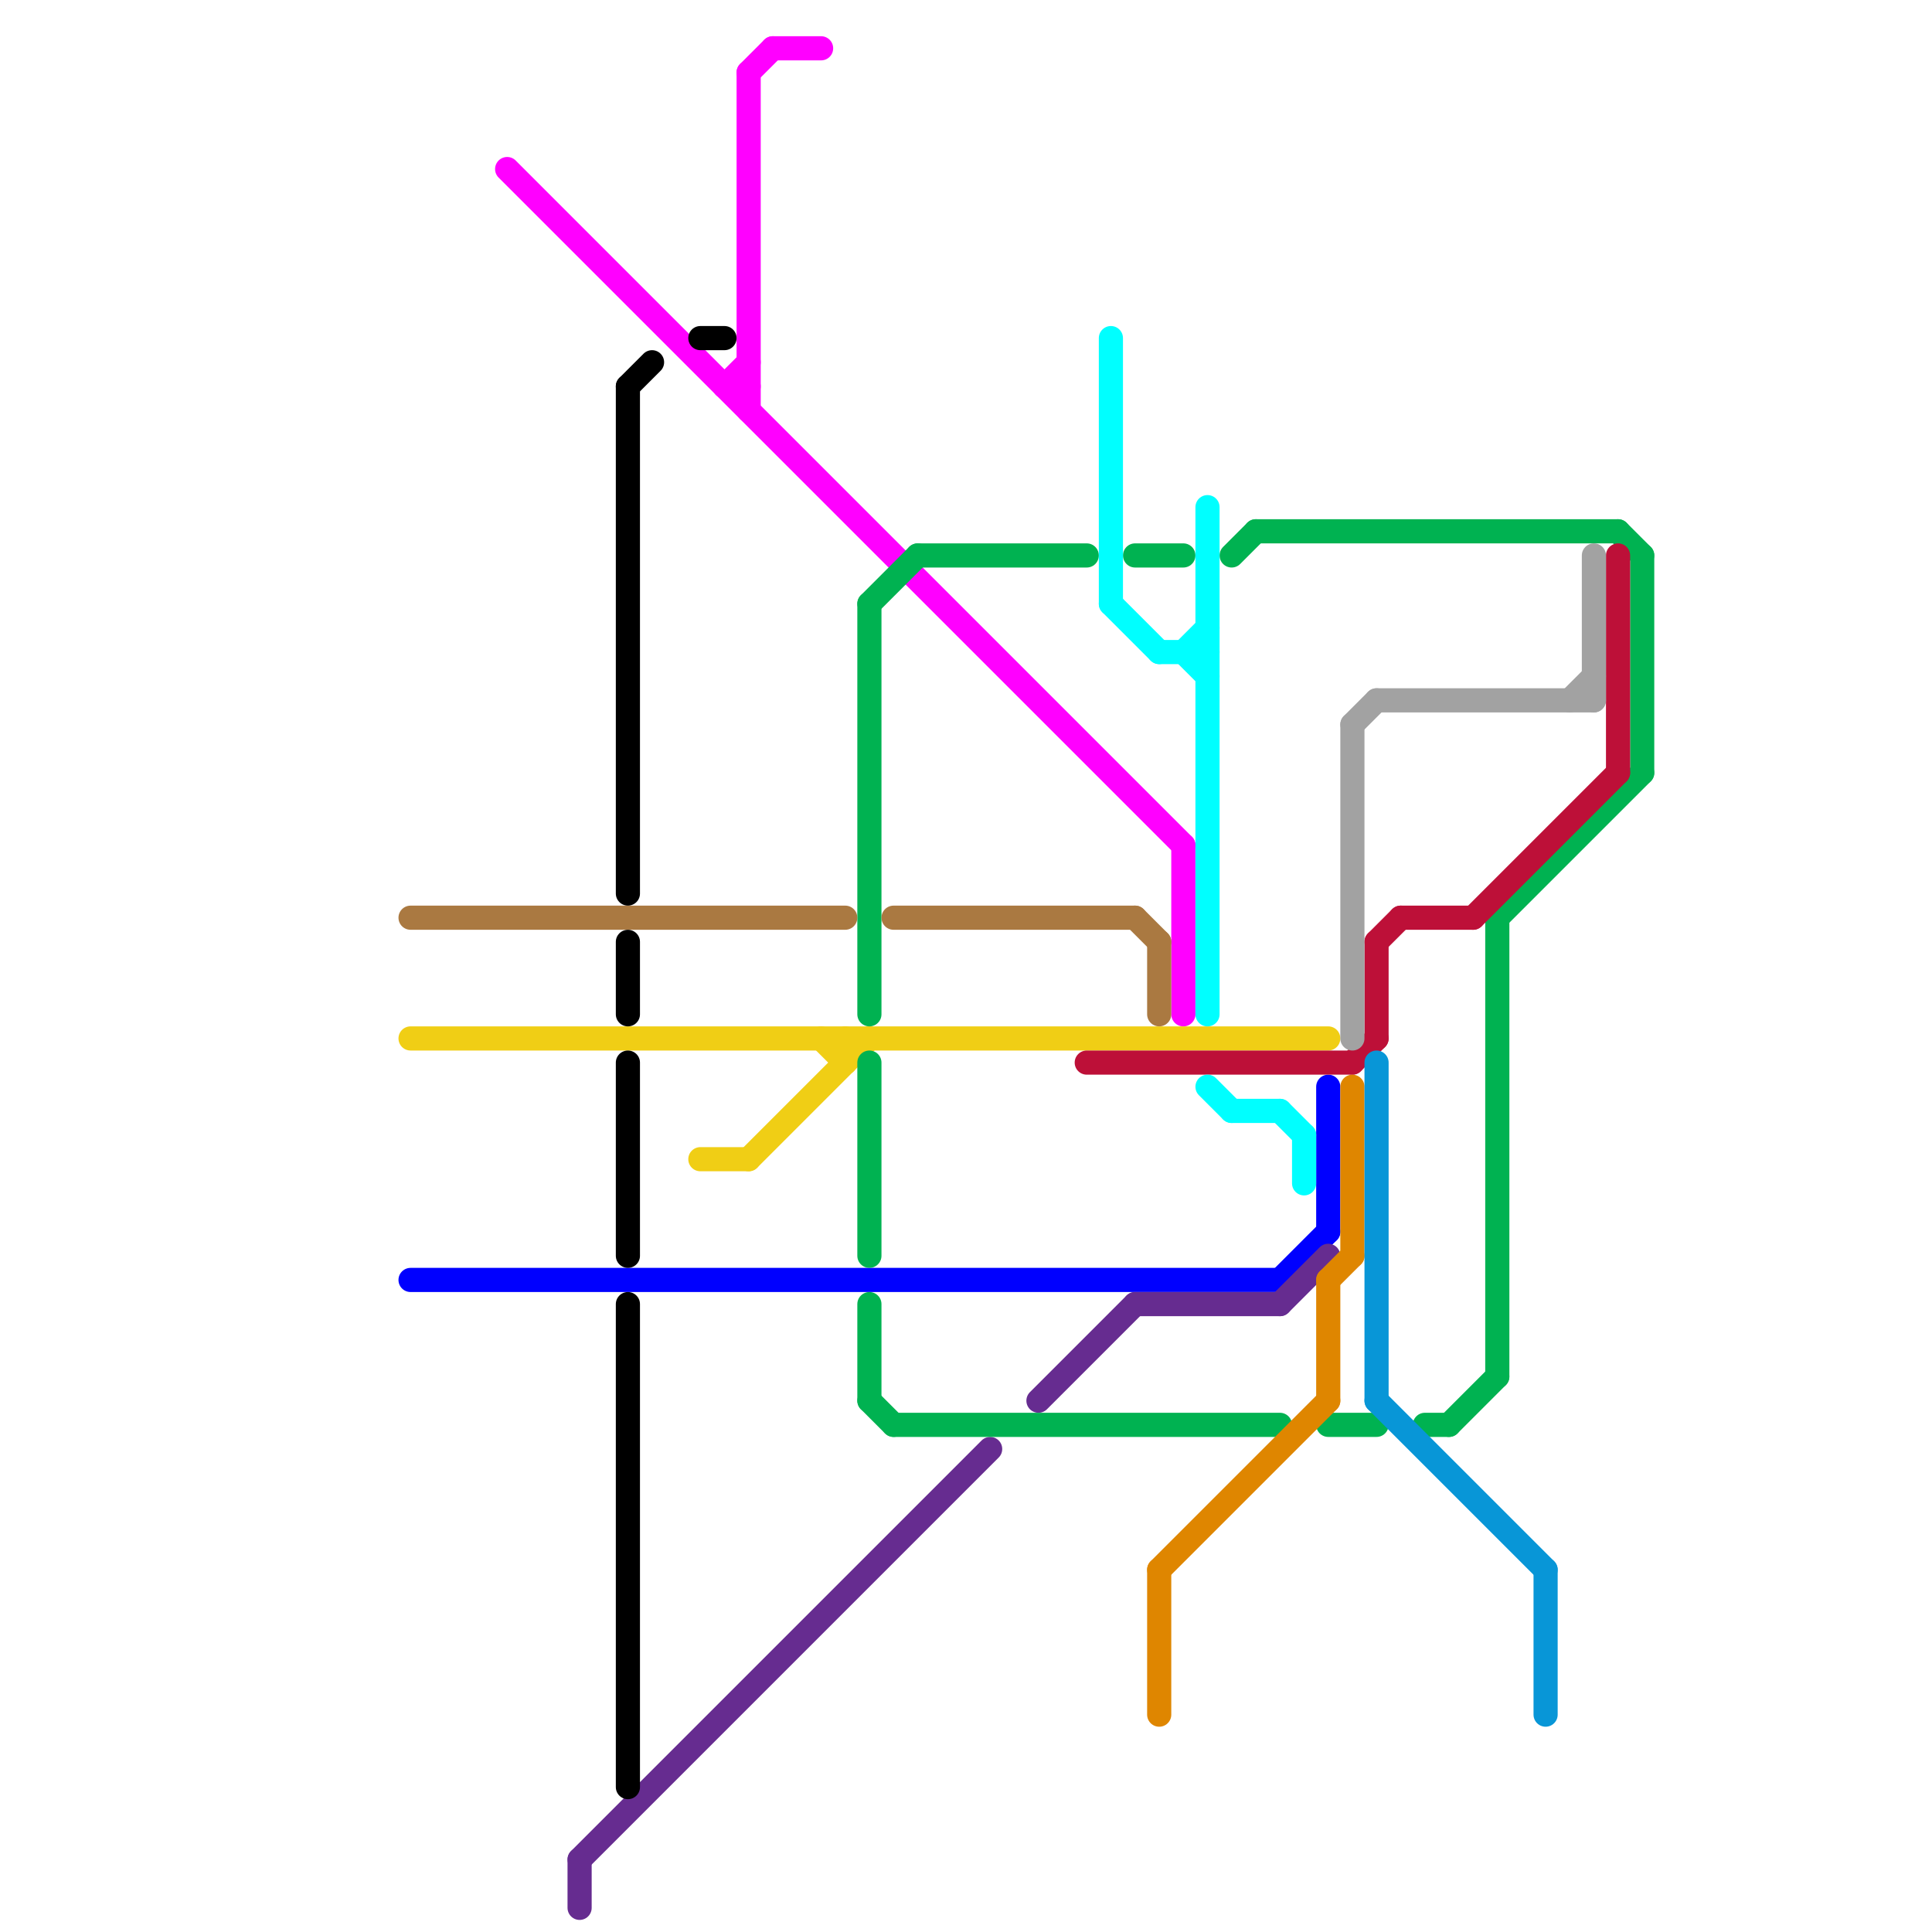 
<svg version="1.1" xmlns="http://www.w3.org/2000/svg" viewBox="0 0 80 80">
<style>text { font: 1px Helvetica; font-weight: 600; white-space: pre; dominant-baseline: central; } line { stroke-width: 1; fill: none; stroke-linecap: round; stroke-linejoin: round; } .c0 { stroke: #ff00ff } .c1 { stroke: #0000ff } .c2 { stroke: #f0ce15 } .c3 { stroke: #662c90 } .c4 { stroke: #00b251 } .c5 { stroke: #bd1038 } .c6 { stroke: #a2a2a2 } .c7 { stroke: #df8600 } .c8 { stroke: #00ffff } .c9 { stroke: #0896d7 } .c10 { stroke: #aa7941 } .c11 { stroke: #000000 } .w1 { stroke-width: 1; }</style><defs><g id="wm-xf"><circle r="1.2" fill="#000"/><circle r="0.9" fill="#fff"/><circle r="0.6" fill="#000"/><circle r="0.3" fill="#fff"/></g><g id="wm"><circle r="0.6" fill="#000"/><circle r="0.3" fill="#fff"/></g></defs><line class="c0 " x1="31" y1="3" x2="32" y2="2"/><line class="c0 " x1="30" y1="16" x2="31" y2="16"/><line class="c0 " x1="30" y1="16" x2="31" y2="15"/><line class="c0 " x1="21" y1="7" x2="49" y2="35"/><line class="c0 " x1="31" y1="3" x2="31" y2="17"/><line class="c0 " x1="49" y1="35" x2="49" y2="42"/><line class="c0 " x1="32" y1="2" x2="34" y2="2"/><line class="c1 " x1="53" y1="53" x2="55" y2="51"/><line class="c1 " x1="17" y1="53" x2="53" y2="53"/><line class="c1 " x1="55" y1="45" x2="55" y2="51"/><line class="c2 " x1="31" y1="48" x2="36" y2="43"/><line class="c2 " x1="17" y1="43" x2="55" y2="43"/><line class="c2 " x1="29" y1="48" x2="31" y2="48"/><line class="c2 " x1="35" y1="43" x2="35" y2="44"/><line class="c2 " x1="34" y1="43" x2="35" y2="44"/><line class="c3 " x1="24" y1="77" x2="24" y2="79"/><line class="c3 " x1="47" y1="54" x2="53" y2="54"/><line class="c3 " x1="24" y1="77" x2="41" y2="60"/><line class="c3 " x1="53" y1="54" x2="55" y2="52"/><line class="c3 " x1="43" y1="58" x2="47" y2="54"/><line class="c4 " x1="36" y1="54" x2="36" y2="58"/><line class="c4 " x1="55" y1="59" x2="57" y2="59"/><line class="c4 " x1="62" y1="38" x2="68" y2="32"/><line class="c4 " x1="37" y1="59" x2="53" y2="59"/><line class="c4 " x1="52" y1="22" x2="67" y2="22"/><line class="c4 " x1="59" y1="59" x2="60" y2="59"/><line class="c4 " x1="60" y1="59" x2="62" y2="57"/><line class="c4 " x1="36" y1="58" x2="37" y2="59"/><line class="c4 " x1="38" y1="23" x2="45" y2="23"/><line class="c4 " x1="47" y1="23" x2="49" y2="23"/><line class="c4 " x1="67" y1="22" x2="68" y2="23"/><line class="c4 " x1="36" y1="25" x2="38" y2="23"/><line class="c4 " x1="51" y1="23" x2="52" y2="22"/><line class="c4 " x1="36" y1="44" x2="36" y2="52"/><line class="c4 " x1="36" y1="25" x2="36" y2="42"/><line class="c4 " x1="62" y1="38" x2="62" y2="57"/><line class="c4 " x1="68" y1="23" x2="68" y2="32"/><line class="c5 " x1="67" y1="23" x2="67" y2="32"/><line class="c5 " x1="57" y1="39" x2="57" y2="43"/><line class="c5 " x1="45" y1="44" x2="56" y2="44"/><line class="c5 " x1="61" y1="38" x2="67" y2="32"/><line class="c5 " x1="57" y1="39" x2="58" y2="38"/><line class="c5 " x1="56" y1="44" x2="57" y2="43"/><line class="c5 " x1="58" y1="38" x2="61" y2="38"/><line class="c6 " x1="57" y1="29" x2="66" y2="29"/><line class="c6 " x1="56" y1="30" x2="56" y2="43"/><line class="c6 " x1="66" y1="23" x2="66" y2="29"/><line class="c6 " x1="65" y1="29" x2="66" y2="28"/><line class="c6 " x1="56" y1="30" x2="57" y2="29"/><line class="c7 " x1="48" y1="65" x2="48" y2="71"/><line class="c7 " x1="55" y1="53" x2="55" y2="58"/><line class="c7 " x1="56" y1="45" x2="56" y2="52"/><line class="c7 " x1="48" y1="65" x2="55" y2="58"/><line class="c7 " x1="55" y1="53" x2="56" y2="52"/><line class="c8 " x1="49" y1="27" x2="50" y2="26"/><line class="c8 " x1="53" y1="46" x2="54" y2="47"/><line class="c8 " x1="48" y1="27" x2="50" y2="27"/><line class="c8 " x1="46" y1="14" x2="46" y2="25"/><line class="c8 " x1="54" y1="47" x2="54" y2="49"/><line class="c8 " x1="46" y1="25" x2="48" y2="27"/><line class="c8 " x1="50" y1="45" x2="51" y2="46"/><line class="c8 " x1="50" y1="21" x2="50" y2="42"/><line class="c8 " x1="49" y1="27" x2="50" y2="28"/><line class="c8 " x1="51" y1="46" x2="53" y2="46"/><line class="c9 " x1="57" y1="44" x2="57" y2="58"/><line class="c9 " x1="64" y1="65" x2="64" y2="71"/><line class="c9 " x1="57" y1="58" x2="64" y2="65"/><line class="c10 " x1="17" y1="38" x2="35" y2="38"/><line class="c10 " x1="37" y1="38" x2="47" y2="38"/><line class="c10 " x1="47" y1="38" x2="48" y2="39"/><line class="c10 " x1="48" y1="39" x2="48" y2="42"/><line class="c11 " x1="26" y1="54" x2="26" y2="74"/><line class="c11 " x1="26" y1="44" x2="26" y2="52"/><line class="c11 " x1="26" y1="39" x2="26" y2="42"/><line class="c11 " x1="29" y1="14" x2="30" y2="14"/><line class="c11 " x1="26" y1="16" x2="27" y2="15"/><line class="c11 " x1="26" y1="16" x2="26" y2="37"/>
</svg>
